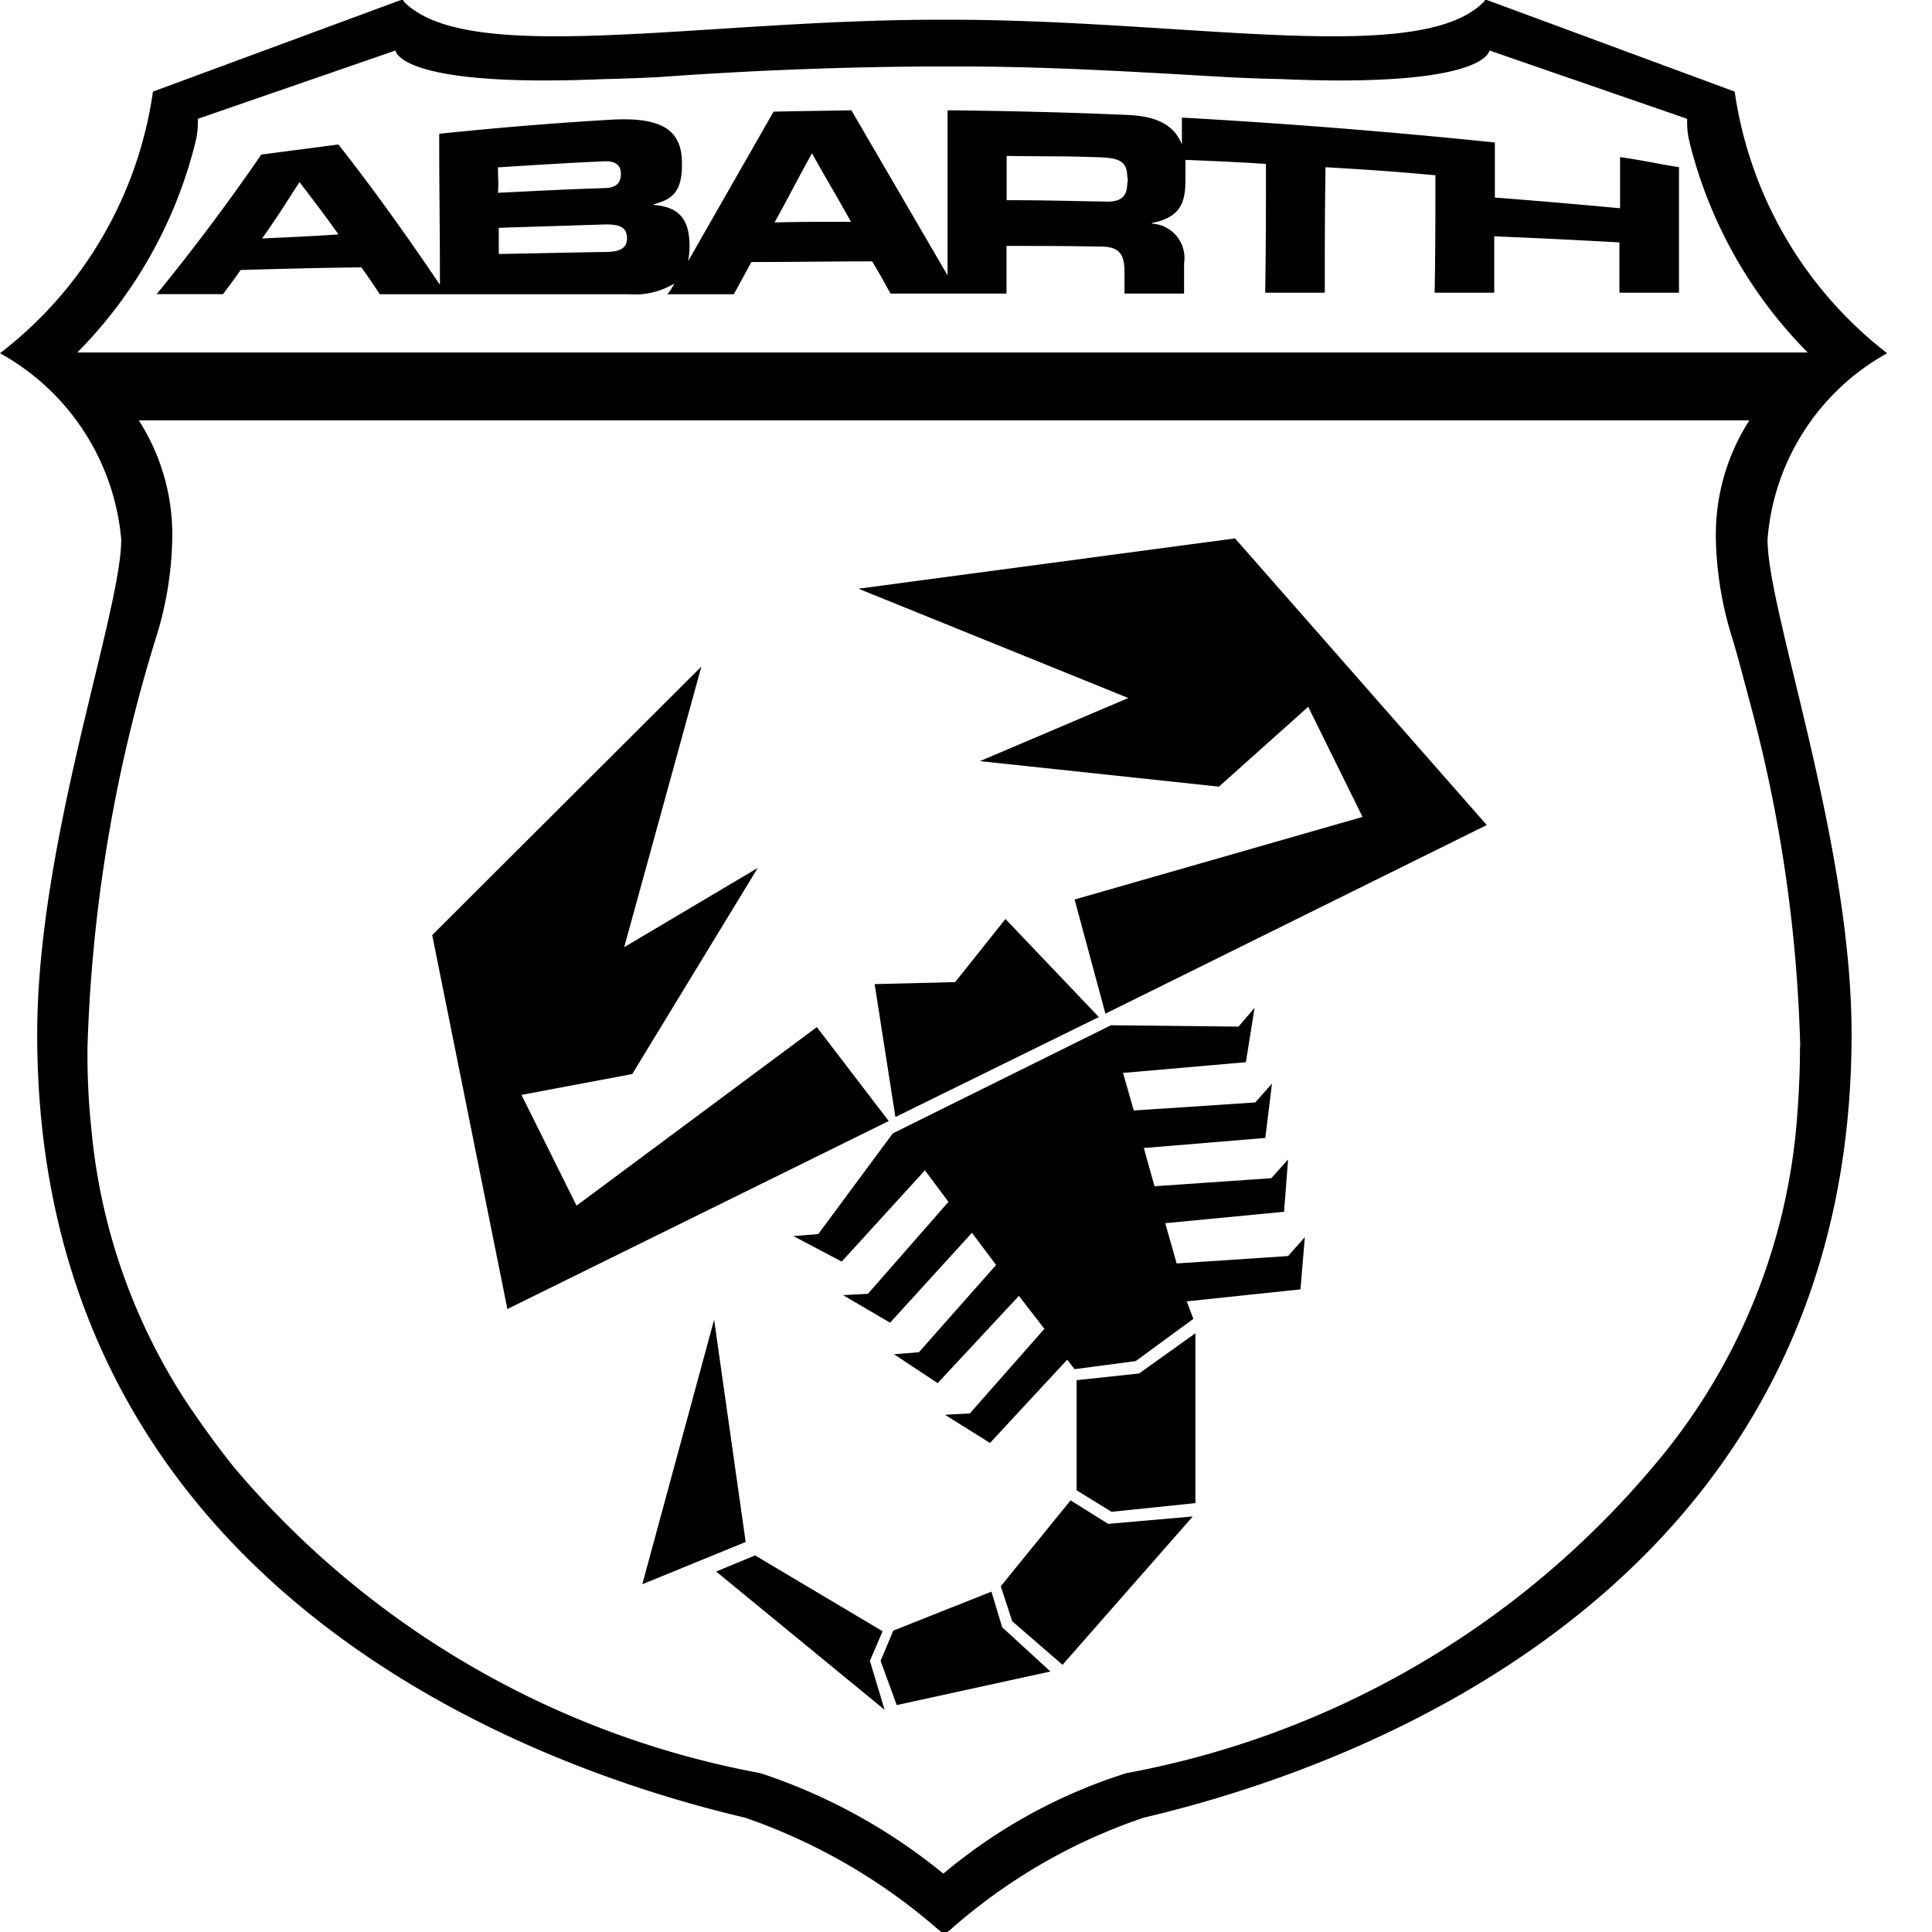 <svg xmlns="http://www.w3.org/2000/svg" id="abarth" viewBox="0 0 24 24">
    <path fill="currentColor" d="M14.003 2.279c0 .158-.076.234-.275.225-.493-.008-.74-.017-1.223-.017v-.55c.465.008.7 0 1.157.017.237.008.341.05.341.242a.125.125 0 0 1 0 .083m-4.381.484c.19-.342.275-.517.465-.859.19.342.294.509.484.851-.379 0-.569 0-.948.008m-2.1.367c-.531.008-.8.017-1.327.025V2.83l1.327-.042c.161 0 .266.025.266.175 0 .125-.1.167-.266.167M6.186 2.079c.521-.033.787-.05 1.309-.075.133-.008.218.033.218.158s-.076.175-.218.175c-.522.017-.787.033-1.309.058.009-.117 0-.183 0-.317m-2.93.884c.19-.267.275-.409.465-.7.19.25.294.384.484.65-.379.025-.569.033-.948.05m16.868-1.009v.634a101.86 101.86 0 0 0-1.555-.133V1.77a82.673 82.673 0 0 0-3.888-.309v.334c-.085-.217-.275-.35-.673-.367-.749-.033-1.5-.05-2.238-.058v2.051L10.576 1.37c-.389.008-.578.008-.967.017-.351.617-.711 1.243-1.062 1.86a1.105 1.105 0 0 0 .019-.184c0-.334-.123-.492-.446-.517v-.008c.209-.058.36-.133.351-.517 0-.434-.294-.567-.882-.534q-1.067.063-2.133.175c0 .75.009 1.126.009 1.876-.4-.592-.815-1.176-1.261-1.743l-.958.125a26.28 26.28 0 0 1-1.3 1.734h.825c.085-.117.133-.175.218-.3.6-.017.9-.025 1.5-.033.095.133.142.2.228.334h3.1a.939.939 0 0 0 .559-.133.67.67 0 0 1-.085.133h.825l.218-.4c.6 0 .9-.008 1.5-.008.095.158.142.242.228.4h1.441v-.592c.465 0 .7 0 1.166.008.228 0 .3.083.3.317v.267h.74V3.27a.427.427 0 0 0-.4-.492V2.77c.341-.067.417-.234.417-.534v-.25c.4.017.6.025 1 .05 0 .642 0 .959-.009 1.6h.74c0-.625 0-.934.009-1.559.55.033.815.05 1.365.1 0 .584 0 .876-.009 1.459h.74v-.7c.626.025.939.042 1.555.075v.625h.74V2.077c-.265-.042-.436-.083-.73-.125"></path>
    <path fill="currentColor" d="M23.443 4.388a5.007 5.007 0 0 1-1.894-3.25L18.501.011s-.046-.017-.055-.009-.009.026-.028.035c-.813.789-3.676.208-6.623.208h-.129c-2.947 0-5.81.581-6.632-.208C5.016.02 5.016.011 5.006.002s-.055.009-.055.009L1.9 1.138A4.98 4.98 0 0 1 0 4.388a2.936 2.936 0 0 1 1.506 2.314c0 .91-1.044 3.761-1.044 6.145 0 6.474 5.441 8.944 8.794 9.733a7.242 7.242 0 0 1 2.411 1.4.093.093 0 0 0 .129 0 7.009 7.009 0 0 1 2.411-1.4c3.353-.789 8.794-3.259 8.794-9.733 0-2.392-1.044-5.243-1.044-6.145a2.9 2.9 0 0 1 1.486-2.314zM.96 4.379a5.643 5.643 0 0 0 1.469-2.617 1.034 1.034 0 0 0 .028-.286L4.914.627s.018.468 2.6.355c.092 0 .563-.017.693-.026a50.422 50.422 0 0 1 3.27-.13h.462c1.108 0 2.2.069 3.27.13.129.009.6.026.693.026 2.577.113 2.6-.355 2.6-.355l2.457.849a1.033 1.033 0 0 0 .028.286 5.642 5.642 0 0 0 1.469 2.617zm21.4 8.623c0 .347-.018.676-.046 1a7.555 7.555 0 0 1-1.774 4.212 11.22 11.22 0 0 1-6.549 3.813 6.634 6.634 0 0 0-2.272 1.248 7.106 7.106 0 0 0-2.272-1.248 11.231 11.231 0 0 1-6.54-3.8 11.135 11.135 0 0 1-.416-.555l-.139-.2a7.434 7.434 0 0 1-1.219-3.467 8.712 8.712 0 0 1-.046-1 19.108 19.108 0 0 1 .868-5.139 4.352 4.352 0 0 0 .185-1.179 2.628 2.628 0 0 0-.416-1.465h20.007a2.628 2.628 0 0 0-.416 1.465 4.4 4.4 0 0 0 .185 1.179c.065.208.12.416.175.624l.065.243a18.139 18.139 0 0 1 .623 4.269z"></path>
    <path fill="currentColor" d="M13.374 17.145l.776-.083.7-.5v2.11l-1.042.108-.434-.267"></path>
    <path fill="currentColor" d="M13.299 18.638l.467.292 1.051-.092-1.618 1.843-.625-.542-.142-.434"></path>
    <path fill="currentColor" d="M12.316 19.772l.133.442.6.55-1.91.417-.2-.55.158-.375"></path>
    <path fill="currentColor" d="M10.964 20.264l-.158.367.183.609-2.093-1.718.484-.2"></path>
    <path fill="currentColor" d="M10.147 12.759l-2.985 2.218-.684-1.376 1.376-.259 1.559-2.56-1.659.984.959-3.486-3.344 3.336.934 4.645 4.737-2.335"></path>
    <path fill="currentColor" d="M13.349 11.174l3.577-1.026-.675-1.368-1.109.992-2.969-.317 1.843-.784-3.352-1.358 4.678-.625 3.127 3.561-4.737 2.343"></path>
    <path fill="currentColor" d="M12.49 11.416l-.625.784-1 .025.258 1.651 2.527-1.242"></path>
    <path fill="currentColor" d="M16.209 15.369l-.208.234-1.384.092-.142-.5 1.476-.142.05-.65-.208.233-1.451.1-.133-.475 1.509-.125.083-.675-.208.234-1.509.1-.133-.467 1.526-.133.108-.675-.2.233-1.584-.017-2.71 1.343-.926 1.251-.309.025.6.317 1.034-1.134.292.392-1 1.142-.309.017.584.342 1.017-1.117.3.4-.959 1.084-.309.025.542.359 1.009-1.084.317.409-.926 1.051-.309.017.559.35.959-1.034.092.117.759-.1.717-.525-.083-.217 1.413-.149"></path>
    <path fill="currentColor" d="M9.263 19.155l-1.284.525.892-3.286"></path>
</svg>
